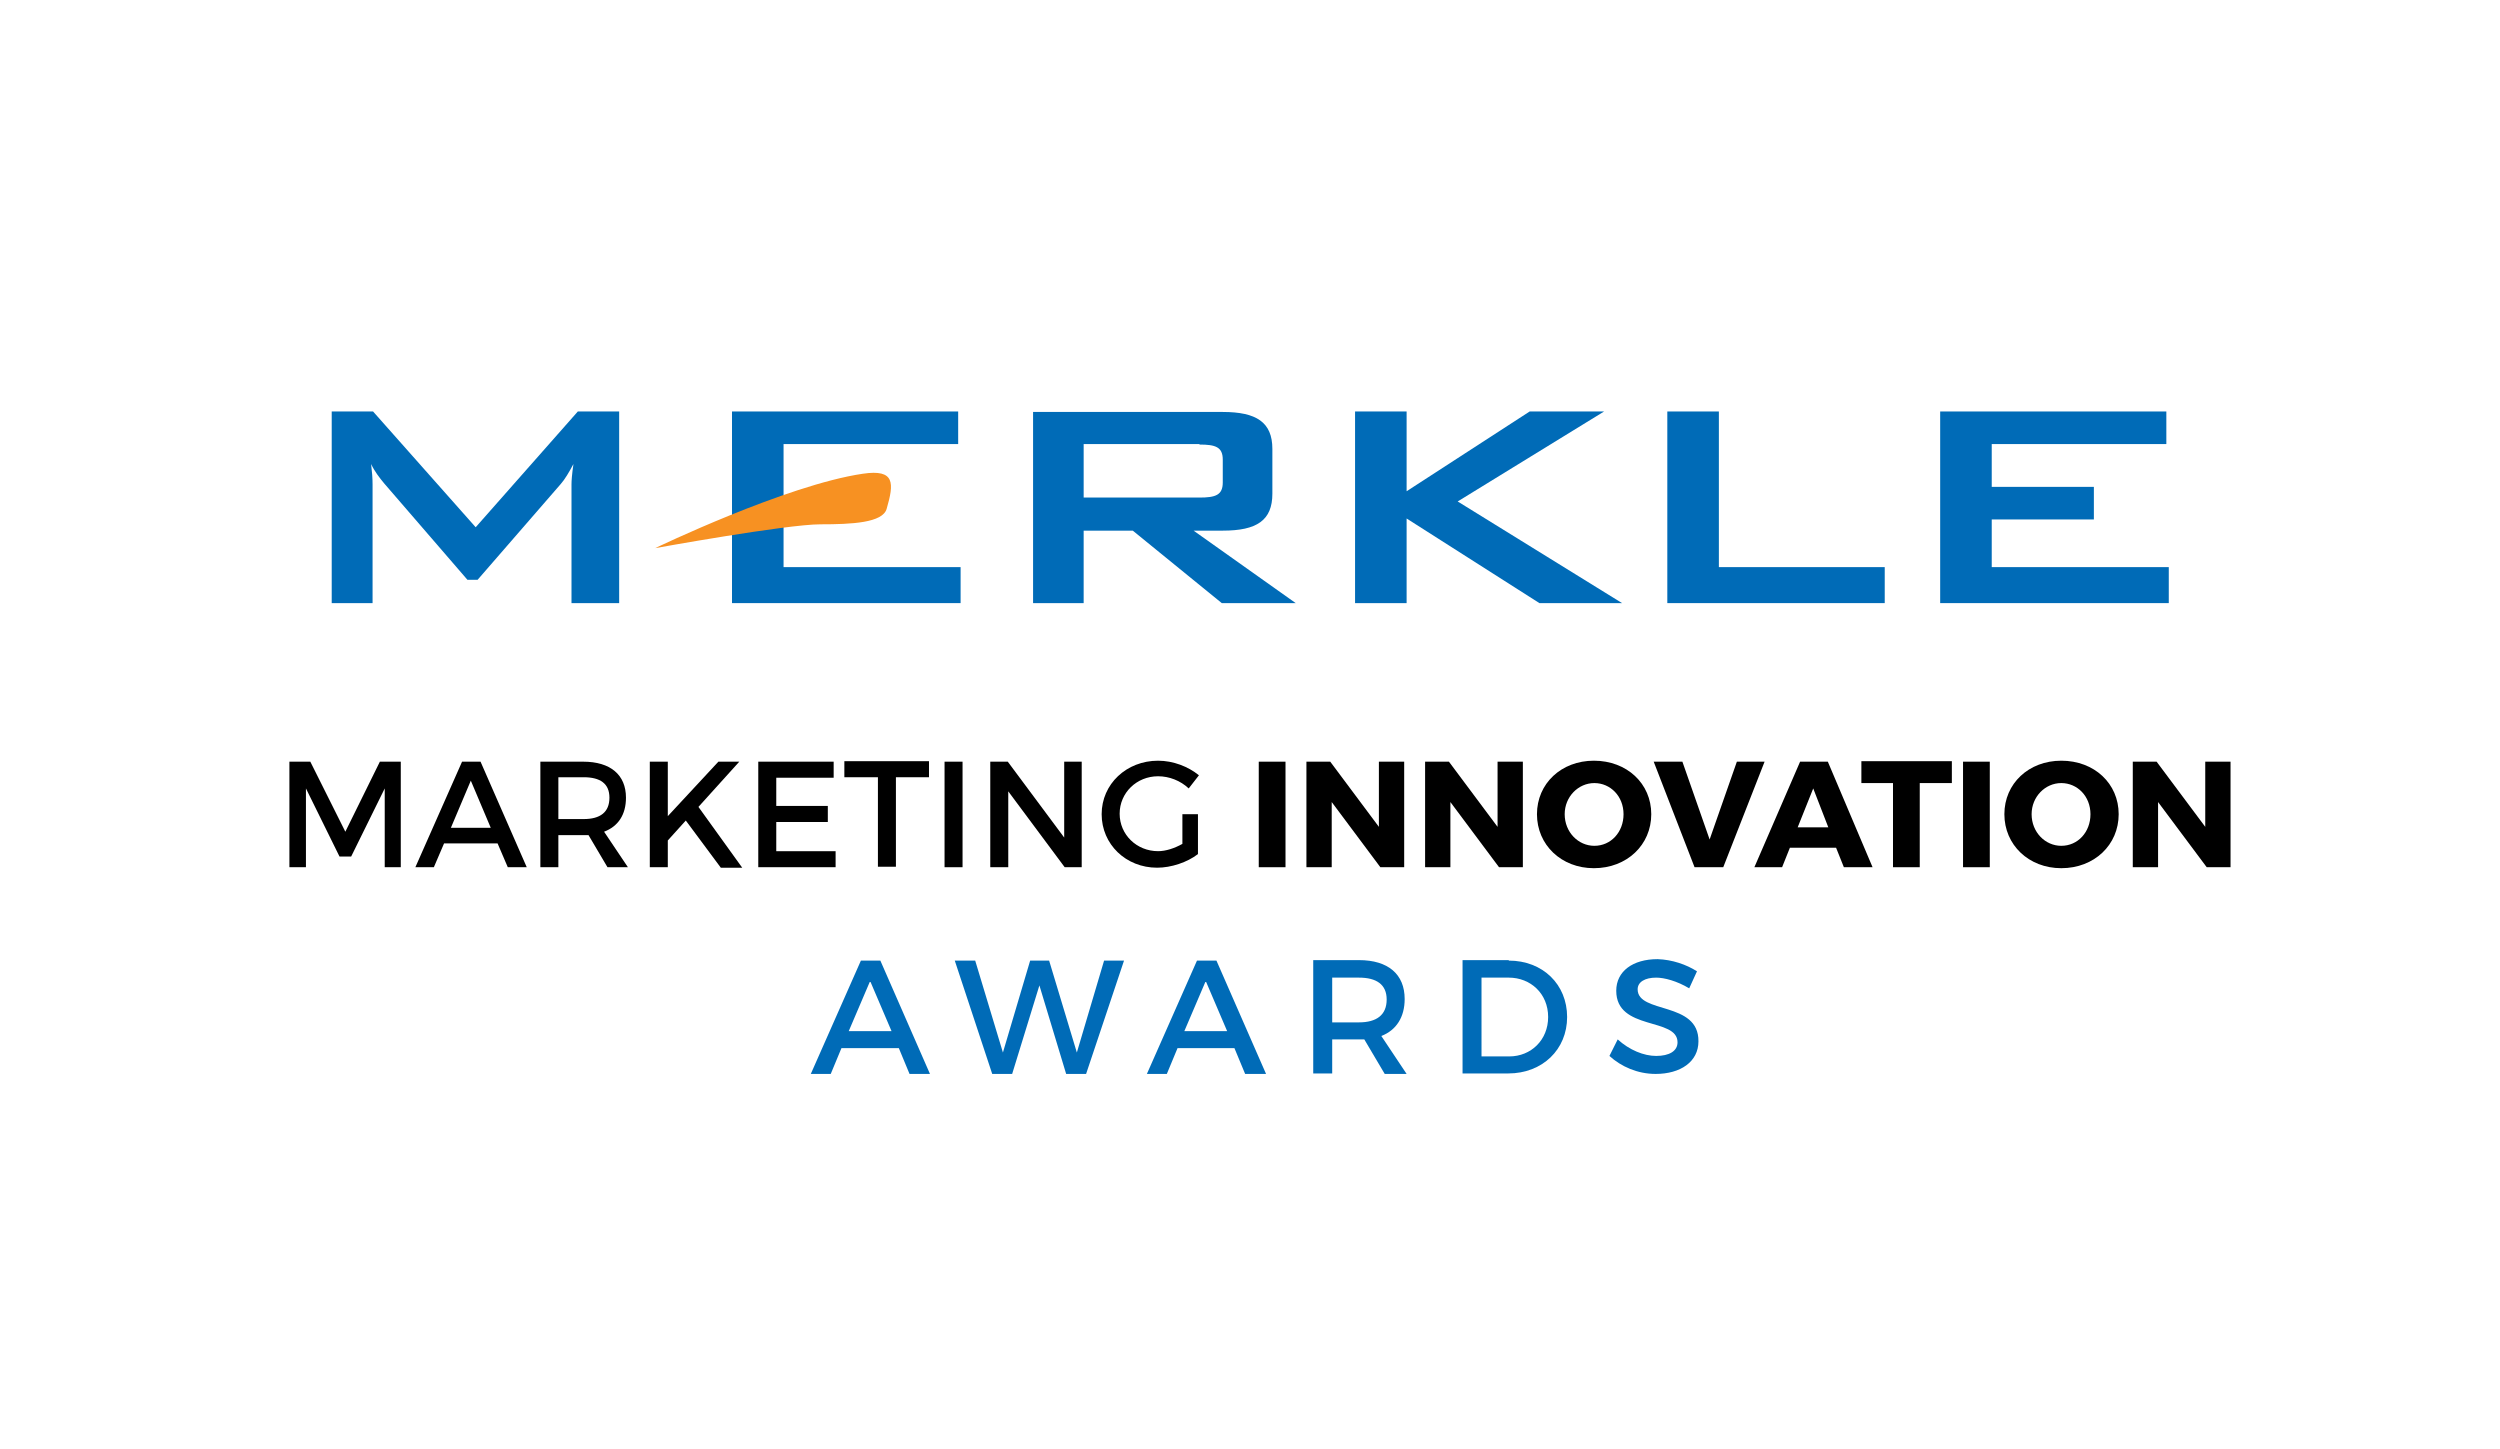 <?xml version="1.0" encoding="utf-8"?>
<!-- Generator: Adobe Illustrator 19.2.1, SVG Export Plug-In . SVG Version: 6.00 Build 0)  -->
<svg version="1.1" id="Layer_1" xmlns="http://www.w3.org/2000/svg" xmlns:xlink="http://www.w3.org/1999/xlink" x="0px" y="0px"
	 viewBox="0 0 514 298" style="enable-background:new 0 0 514 298;" xml:space="preserve">
<style type="text/css">
	.st0{fill:#006BB7;}
	.st1{fill:#F79122;}
</style>
<g>
	<g>
		<path class="st0" d="M68.1,124h8.5V99.6c0-1.3-0.1-2.6-0.3-4.2c0.7,1.5,1.7,2.8,2.7,4l17.1,19.8h2.1l17.1-19.7
			c0.8-0.9,1.7-2.4,2.6-4.1c-0.3,2.1-0.4,3.4-0.4,4.2V124h9.8V84.6h-8.5l-21,23.8L76.7,84.6h-8.5V124z"/>
		<polygon class="st0" points="150.5,124 197.5,124 197.5,116.6 161.1,116.6 161.1,91.3 197,91.3 197,84.6 150.5,84.6 		"/>
		<path class="st0" d="M212.4,124h10.4v-14.9h10.1l18.3,14.9h15.2l-21-14.9h6c7,0,10.2-2.1,10.2-7.6v-9.2c0-5.5-3.3-7.6-10.2-7.6
			h-39V124z M246.6,91.4c3.3,0,4.8,0.5,4.8,3.1v4.7c0,2.6-1.5,3.1-4.8,3.1h-23.8v-11H246.6z"/>
		<polygon class="st0" points="278.6,124 289.2,124 289.2,106.6 316.5,124 333.5,124 299.7,103.1 329.8,84.6 314.5,84.6 289.2,101 
			289.2,84.6 278.6,84.6 		"/>
		<polygon class="st0" points="398.9,124 445.9,124 445.9,116.6 409.5,116.6 409.5,106.8 430.5,106.8 430.5,100.1 409.5,100.1 
			409.5,91.3 445.4,91.3 445.4,84.6 398.9,84.6 		"/>
		<polygon class="st0" points="342.8,124 387.5,124 387.5,116.6 353.4,116.6 353.4,84.6 342.8,84.6 		"/>
	</g>
	<g>
		<path class="st1" d="M177.4,97.4c6.7-1,6.4,2,4.9,7.2c-0.8,2.9-7.2,3.2-13.6,3.2c-7,0-34,4.9-34,4.9S161.7,99.7,177.4,97.4z"/>
	</g>
</g>
<g>
	<path d="M79.1,178.3l0-16.2l-6.9,14h-2.4l-6.9-14v16.2h-3.4v-21.7h4.3l7.2,14.4l7.1-14.4h4.3v21.7H79.1z"/>
	<path d="M91.3,173.4l-2.1,4.9h-3.8l9.6-21.7h3.8l9.5,21.7h-3.9l-2.1-4.9H91.3z M96.8,160.5l-4.1,9.7h8.2L96.8,160.5z"/>
	<path d="M121,171.7c-0.3,0-0.7,0-1,0h-5.2v6.6h-3.7v-21.7h8.8c5.6,0,8.8,2.7,8.8,7.4c0,3.5-1.6,5.9-4.5,7l4.9,7.3h-4.2L121,171.7z
		 M120,168.4c3.4,0,5.3-1.4,5.3-4.4c0-2.9-1.9-4.2-5.3-4.2h-5.2v8.6H120z"/>
	<path d="M141,168.7l-3.7,4.1v5.5h-3.7v-21.7h3.7v11.2l10.4-11.2h4.3l-8.4,9.3l9,12.5h-4.4L141,168.7z"/>
	<path d="M159.6,159.8v5.9h10.6v3.3h-10.6v6h12.2v3.3h-15.9v-21.7h15.5v3.3H159.6z"/>
	<path d="M184.2,159.8v18.4h-3.7v-18.4h-6.9v-3.3h17.4v3.3H184.2z"/>
	<path d="M194.2,178.3v-21.7h3.7v21.7H194.2z"/>
	<path d="M218.9,178.3l-11.6-15.6v15.6h-3.7v-21.7h3.6l11.6,15.6v-15.6h3.6v21.7H218.9z"/>
	<path d="M246.3,167.6v8c-2.2,1.7-5.5,2.8-8.4,2.8c-6.4,0-11.4-4.8-11.4-11s5.1-11,11.6-11c3.1,0,6.2,1.2,8.4,3l-2.1,2.7
		c-1.7-1.6-4-2.5-6.3-2.5c-4.4,0-7.9,3.4-7.9,7.7c0,4.3,3.5,7.7,7.9,7.7c1.6,0,3.4-0.6,5-1.5v-6.1H246.3z"/>
	<path d="M258.8,178.3v-21.7h5.5v21.7H258.8z"/>
	<path d="M283.8,178.3l-10-13.4v13.4h-5.2v-21.7h4.9l10,13.4v-13.4h5.2v21.7H283.8z"/>
	<path d="M308.2,178.3l-10-13.4v13.4h-5.2v-21.7h4.9l10,13.4v-13.4h5.2v21.7H308.2z"/>
	<path d="M339.5,167.4c0,6.3-5,11.1-11.8,11.1c-6.7,0-11.7-4.8-11.7-11.1c0-6.3,5-11,11.7-11C334.5,156.4,339.5,161.1,339.5,167.4z
		 M321.7,167.4c0,3.7,2.8,6.5,6.1,6.5c3.4,0,6-2.8,6-6.5c0-3.7-2.7-6.4-6-6.4S321.7,163.8,321.7,167.4z"/>
	<path d="M348.4,178.3l-8.4-21.7h5.9l5.6,16l5.6-16h5.7l-8.5,21.7H348.4z"/>
	<path d="M368,174.3l-1.6,4h-5.7l9.4-21.7h5.7l9.2,21.7h-5.9l-1.6-4H368z M372.8,162.1l-3.2,8h6.3L372.8,162.1z"/>
	<path d="M394.7,161v17.3h-5.5V161h-6.5v-4.5h18.6v4.5H394.7z"/>
	<path d="M403.6,178.3v-21.7h5.5v21.7H403.6z"/>
	<path d="M435.6,167.4c0,6.3-5,11.1-11.8,11.1c-6.7,0-11.7-4.8-11.7-11.1c0-6.3,5-11,11.7-11C430.6,156.4,435.6,161.1,435.6,167.4z
		 M417.7,167.4c0,3.7,2.8,6.5,6.1,6.5c3.4,0,6-2.8,6-6.5c0-3.7-2.7-6.4-6-6.4C420.5,161,417.7,163.8,417.7,167.4z"/>
	<path d="M453.7,178.3l-10-13.4v13.4h-5.2v-21.7h4.9l10,13.4v-13.4h5.2v21.7H453.7z"/>
</g>
<g>
	<path class="st0" d="M173,215.5l-2.2,5.3h-4.1l10.3-23.3h4l10.2,23.3H187l-2.2-5.3H173z M178.9,201.7l-4.4,10.3h8.8L178.9,201.7z"
		/>
	<path class="st0" d="M219.2,220.8l-5.5-18.2l-5.6,18.2H204l-7.7-23.3h4.2l5.7,18.9l5.6-18.9l3.9,0l5.7,18.9l5.6-18.9h4.1l-7.8,23.3
		H219.2z"/>
	<path class="st0" d="M242.1,215.5l-2.2,5.3h-4.1l10.3-23.3h4l10.2,23.3H256l-2.2-5.3H242.1z M247.9,201.7l-4.4,10.3h8.8
		L247.9,201.7z"/>
	<path class="st0" d="M280.5,213.7c-0.3,0-0.7,0-1.1,0h-5.5v7H270v-23.3h9.4c6,0,9.4,2.9,9.4,8c0,3.7-1.7,6.4-4.8,7.6l5.2,7.8h-4.5
		L280.5,213.7z M279.4,210.2c3.6,0,5.7-1.5,5.7-4.7c0-3.1-2.1-4.5-5.7-4.5h-5.5v9.2H279.4z"/>
	<path class="st0" d="M310.2,197.5c7,0,12,4.9,12,11.6c0,6.7-5.1,11.6-12.1,11.6h-9.4v-23.3H310.2z M304.6,217.2h5.7
		c4.5,0,8-3.4,8-8.1c0-4.8-3.6-8.1-8.1-8.1h-5.6V217.2z"/>
	<path class="st0" d="M348.9,199.7l-1.6,3.5c-2.5-1.5-5.1-2.2-6.8-2.2c-2.3,0-3.8,0.9-3.8,2.4c0,5.1,12.6,2.4,12.5,10.7
		c0,4.2-3.7,6.7-8.8,6.7c-3.7,0-7.1-1.5-9.5-3.7l1.7-3.4c2.4,2.2,5.4,3.4,7.9,3.4c2.7,0,4.4-1,4.4-2.8c0-5.2-12.6-2.3-12.6-10.6
		c0-4,3.4-6.5,8.5-6.5C343.8,197.3,346.7,198.3,348.9,199.7z"/>
</g>
</svg>
